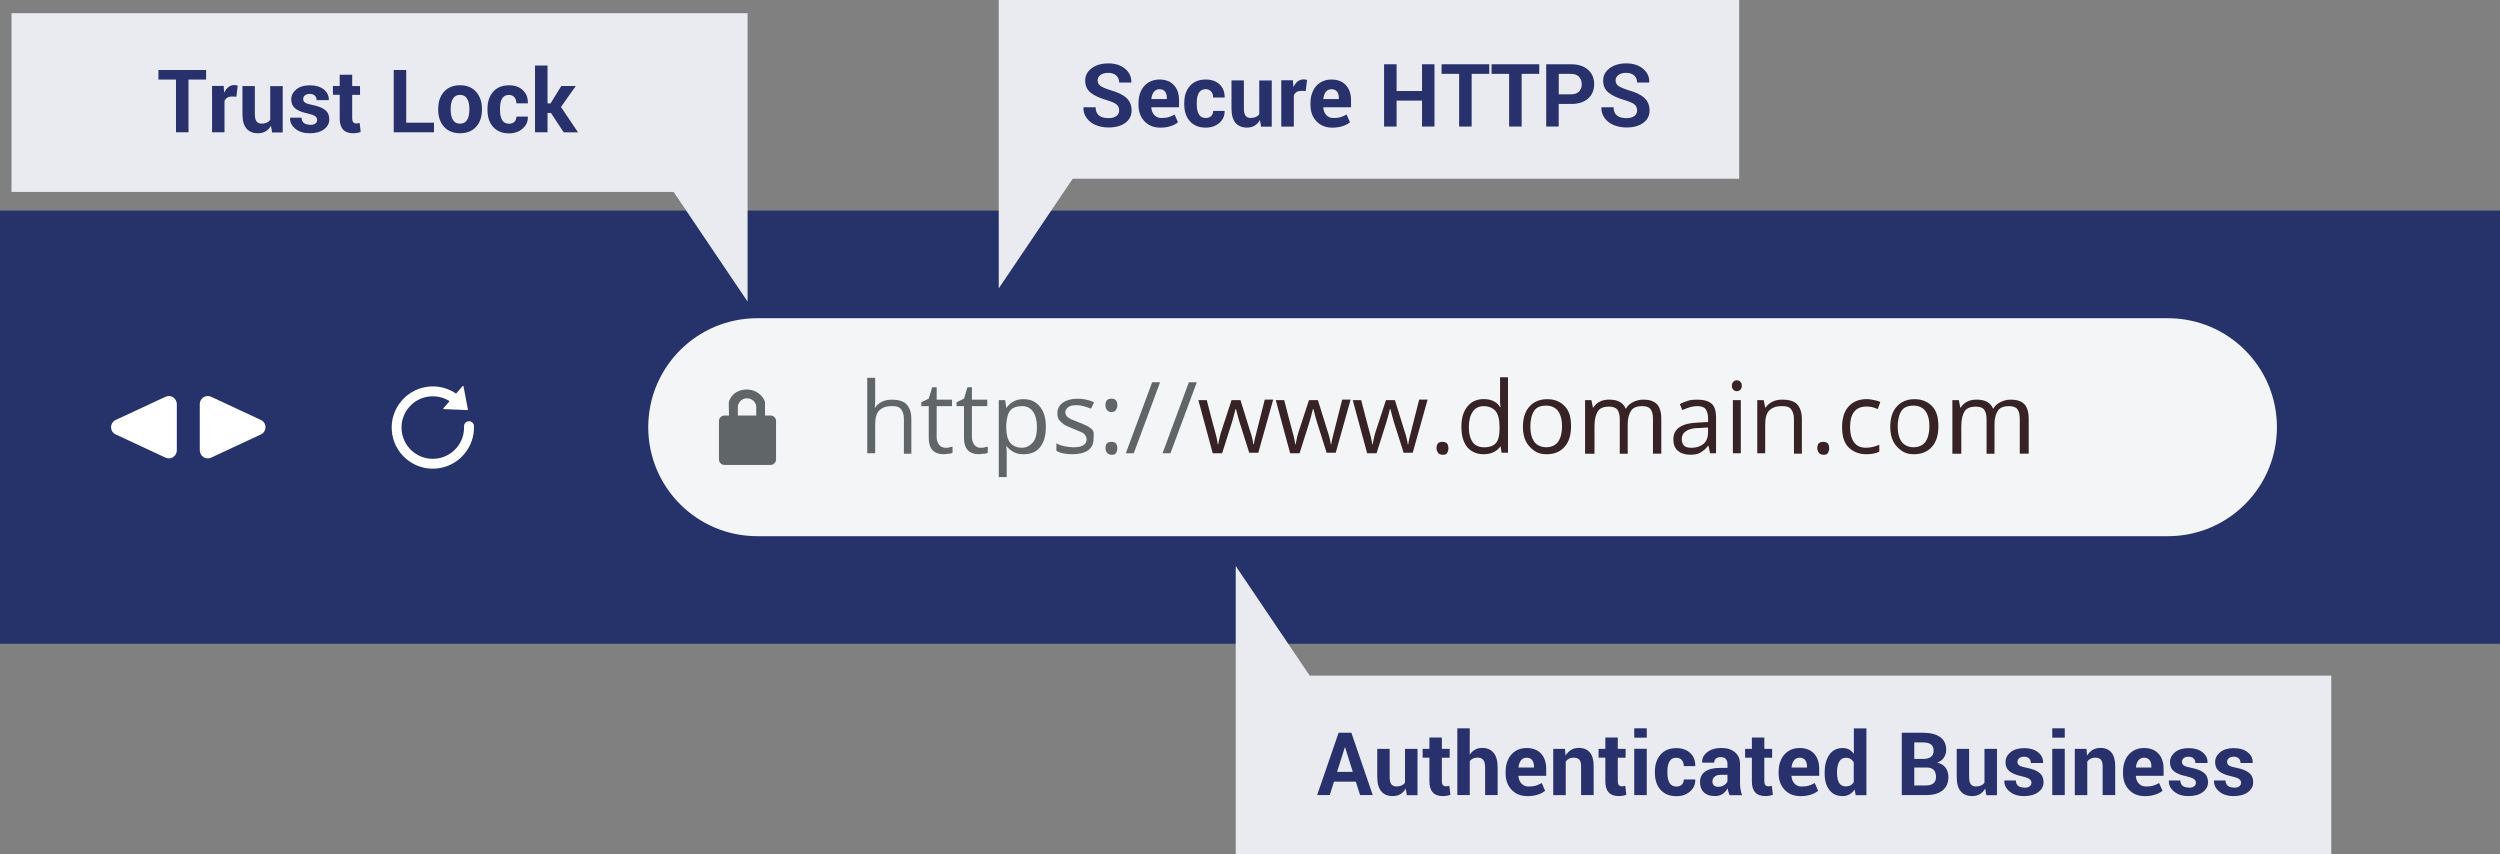 <?xml version="1.0" encoding="utf-8"?>
<!-- Generator: Adobe Illustrator 23.0.2, SVG Export Plug-In . SVG Version: 6.00 Build 0)  -->
<svg version="1.1" id="Layer_1" xmlns="http://www.w3.org/2000/svg" xmlns:xlink="http://www.w3.org/1999/xlink" x="0px" y="0px"
	 width="454px" height="155.16px" viewBox="0 0 454 155.16" style="enable-background:new 0 0 454 155.16;" xml:space="preserve">
<rect x="0" y="0" width="454" height="155.16" fill="#808080" stroke="none"/>
<style type="text/css">
	.st0{fill:#26336A;}
	.st1{fill:#F3F5F7;}
	.st2{fill:#606568;}
	.st3{fill:#372325;}
	.st4{fill:#FFFFFF;}
	.st5{fill:#E9EBF0;}
	.st6{fill:#28316C;}
</style>
<rect y="38.24" class="st0" width="454" height="78.67"/>
<path class="st1" d="M393.7,97.37H137.51c-10.93,0-19.79-8.86-19.79-19.79v0c0-10.93,8.86-19.79,19.79-19.79H393.7
	c10.93,0,19.79,8.86,19.79,19.79v0C413.49,88.51,404.63,97.37,393.7,97.37z"/>
<g>
	<path class="st2" d="M164.15,82.31v-6.22c0-0.81-0.18-1.35-0.54-1.8c-0.36-0.45-0.9-0.54-1.71-0.54c-0.99,0-1.71,0.27-2.25,0.81
		c-0.54,0.54-0.72,1.44-0.72,2.7v5.05h-1.44v-13.7h1.44v4.15c0,0.54,0,0.9-0.09,1.26h0.09c0.27-0.45,0.72-0.81,1.26-1.08
		c0.54-0.27,1.17-0.36,1.8-0.36c1.17,0,2.07,0.27,2.61,0.81c0.54,0.54,0.9,1.44,0.9,2.7v6.31h-1.35V82.31z"/>
	<path class="st2" d="M171.72,81.32c0.27,0,0.54,0,0.72-0.09c0.18-0.09,0.45-0.09,0.54-0.09v1.08c-0.18,0.09-0.36,0.18-0.72,0.18
		c-0.36,0-0.54,0.09-0.81,0.09c-1.89,0-2.79-0.99-2.79-2.97v-5.77h-1.35v-0.72l1.35-0.63l0.63-2.07h0.81v2.25h2.79v1.17h-2.79v5.68
		c0,0.54,0.18,0.99,0.45,1.35C170.82,81.14,171.27,81.32,171.72,81.32z"/>
	<path class="st2" d="M178.12,81.32c0.27,0,0.54,0,0.72-0.09c0.18-0.09,0.45-0.09,0.54-0.09v1.08c-0.18,0.09-0.36,0.18-0.72,0.18
		s-0.54,0.09-0.81,0.09c-1.89,0-2.79-0.99-2.79-2.97v-5.77h-1.35v-0.72l1.35-0.63l0.63-2.07h0.81v2.25h2.79v1.17h-2.79v5.68
		c0,0.54,0.18,0.99,0.45,1.35C177.22,81.14,177.58,81.32,178.12,81.32z"/>
	<path class="st2" d="M185.88,82.49c-0.63,0-1.17-0.09-1.71-0.36c-0.54-0.27-0.99-0.63-1.35-1.08h-0.09
		c0.09,0.54,0.09,1.08,0.09,1.62v3.97h-1.44V72.67h1.17l0.18,1.35h0.09c0.36-0.54,0.81-0.9,1.35-1.17c0.54-0.27,1.08-0.36,1.71-0.36
		c1.26,0,2.25,0.45,2.97,1.35c0.72,0.9,1.08,2.07,1.08,3.7s-0.36,2.79-1.08,3.7C188.13,82.13,187.14,82.49,185.88,82.49z
		 M185.61,73.75c-0.99,0-1.71,0.27-2.16,0.81c-0.45,0.54-0.63,1.44-0.72,2.61v0.36c0,1.35,0.27,2.34,0.72,2.88
		c0.45,0.54,1.17,0.9,2.16,0.9c0.81,0,1.44-0.36,1.98-0.99c0.54-0.63,0.72-1.62,0.72-2.79s-0.27-2.16-0.72-2.79
		C187.14,74.11,186.51,73.75,185.61,73.75z"/>
	<path class="st2" d="M198.59,79.7c0,0.9-0.36,1.62-0.99,2.07c-0.63,0.45-1.62,0.72-2.79,0.72c-1.26,0-2.25-0.18-2.97-0.63v-1.35
		c0.45,0.27,0.99,0.45,1.53,0.54c0.54,0.09,1.08,0.18,1.53,0.18c0.72,0,1.35-0.09,1.8-0.36c0.45-0.27,0.63-0.63,0.63-1.08
		c0-0.36-0.18-0.72-0.45-0.99c-0.27-0.27-0.99-0.54-1.89-0.9c-0.9-0.36-1.53-0.63-1.89-0.9c-0.36-0.27-0.63-0.54-0.81-0.81
		c-0.18-0.27-0.27-0.72-0.27-1.17c0-0.81,0.36-1.44,0.99-1.89c0.63-0.45,1.53-0.72,2.61-0.72c1.08,0,2.07,0.18,3.06,0.63l-0.54,1.17
		c-0.99-0.36-1.8-0.63-2.61-0.63c-0.72,0-1.17,0.09-1.53,0.36s-0.54,0.54-0.54,0.9c0,0.27,0.09,0.45,0.18,0.63
		c0.09,0.18,0.36,0.36,0.63,0.54s0.9,0.36,1.71,0.72c1.17,0.45,1.89,0.81,2.34,1.26C198.77,78.44,198.59,79.07,198.59,79.7z"/>
	<path class="st2" d="M200.75,73.57c0-0.81,0.36-1.17,1.08-1.17s1.08,0.36,1.08,1.17c0,0.36-0.09,0.63-0.27,0.9
		c-0.18,0.27-0.45,0.36-0.81,0.36c-0.27,0-0.54-0.09-0.72-0.27C200.93,74.38,200.75,74.02,200.75,73.57z M200.75,81.41
		c0-0.36,0.09-0.72,0.27-0.9c0.18-0.18,0.45-0.27,0.81-0.27s0.63,0.09,0.81,0.27c0.18,0.18,0.27,0.54,0.27,0.9
		c0,0.36-0.09,0.63-0.27,0.9c-0.18,0.27-0.45,0.27-0.81,0.27c-0.27,0-0.54-0.09-0.72-0.27C200.93,82.13,200.75,81.77,200.75,81.41z"
		/>
	<path class="st2" d="M210.67,69.42l-4.78,12.89h-1.44l4.78-12.89H210.67z"/>
	<path class="st2" d="M217.34,69.42l-4.78,12.89h-1.44l4.78-12.89H217.34z"/>
	<path class="st3" d="M226.89,82.31l-1.8-5.68c-0.09-0.36-0.36-1.17-0.63-2.34h-0.09c-0.27,0.99-0.45,1.8-0.63,2.34l-1.8,5.68h-1.71
		l-2.61-9.65h1.53c0.63,2.43,1.08,4.24,1.44,5.5s0.54,2.16,0.54,2.52h0.09c0.09-0.36,0.18-0.81,0.27-1.26
		c0.09-0.45,0.27-0.99,0.36-1.26l1.8-5.5h1.62l1.71,5.5c0.36,0.99,0.54,1.89,0.63,2.52h0.09c0-0.18,0.09-0.54,0.18-0.99
		c0.09-0.45,0.72-2.79,1.8-7.12h1.53l-2.7,9.65h-1.62V82.31z"/>
	<path class="st3" d="M240.95,82.31l-1.8-5.68c-0.09-0.36-0.36-1.17-0.63-2.34h-0.09c-0.27,0.99-0.45,1.8-0.63,2.34l-1.8,5.68h-1.71
		l-2.61-9.65h1.53c0.63,2.43,1.08,4.24,1.44,5.5s0.54,2.16,0.54,2.52h0.09c0.09-0.36,0.18-0.81,0.27-1.26
		c0.09-0.45,0.27-0.99,0.36-1.26l1.8-5.5h1.62l1.71,5.5c0.36,0.99,0.54,1.89,0.63,2.52h0.09c0-0.18,0.09-0.54,0.18-0.99
		c0.09-0.45,0.72-2.79,1.8-7.12h1.53l-2.7,9.65h-1.62V82.31z"/>
	<path class="st3" d="M254.93,82.31l-1.8-5.68c-0.09-0.36-0.36-1.17-0.63-2.34h-0.09c-0.27,0.99-0.45,1.8-0.63,2.34l-1.8,5.68h-1.71
		l-2.61-9.65h1.53c0.63,2.43,1.08,4.24,1.44,5.5s0.54,2.16,0.54,2.52h0.09c0.09-0.36,0.18-0.81,0.27-1.26
		c0.09-0.45,0.27-0.99,0.36-1.26l1.8-5.5h1.62l1.71,5.5c0.36,0.99,0.54,1.89,0.63,2.52h0.09c0-0.18,0.09-0.54,0.18-0.99
		c0.09-0.45,0.72-2.79,1.8-7.12h1.53l-2.7,9.65h-1.62V82.31z"/>
	<path class="st3" d="M260.87,81.41c0-0.36,0.09-0.72,0.27-0.9c0.18-0.18,0.45-0.27,0.81-0.27s0.63,0.09,0.81,0.27
		c0.18,0.18,0.27,0.54,0.27,0.9c0,0.36-0.09,0.63-0.27,0.9c-0.18,0.27-0.45,0.27-0.81,0.27c-0.27,0-0.54-0.09-0.72-0.27
		C261.06,82.13,260.87,81.77,260.87,81.41z"/>
	<path class="st3" d="M272.5,81.05L272.5,81.05c-0.72,0.99-1.8,1.44-3.06,1.44s-2.25-0.45-2.97-1.26c-0.72-0.9-1.08-2.07-1.08-3.7
		s0.36-2.79,1.08-3.7c0.72-0.9,1.71-1.35,2.97-1.35c1.35,0,2.34,0.45,2.97,1.44h0.09l-0.09-0.72v-0.72v-3.97h1.44v13.7h-1.17
		L272.5,81.05z M269.53,81.23c0.99,0,1.71-0.27,2.16-0.81s0.63-1.44,0.63-2.61v-0.27c0-1.35-0.27-2.34-0.72-2.88
		c-0.45-0.54-1.17-0.9-2.16-0.9c-0.9,0-1.53,0.36-1.98,0.99c-0.45,0.63-0.72,1.62-0.72,2.79c0,1.26,0.27,2.16,0.72,2.79
		C267.91,80.96,268.72,81.23,269.53,81.23z"/>
	<path class="st3" d="M285.3,77.44c0,1.53-0.36,2.79-1.17,3.7s-1.89,1.35-3.25,1.35c-0.9,0-1.62-0.18-2.25-0.63
		c-0.63-0.45-1.17-0.99-1.53-1.71c-0.36-0.72-0.54-1.62-0.54-2.61c0-1.53,0.36-2.79,1.17-3.7c0.81-0.9,1.89-1.35,3.25-1.35
		s2.43,0.45,3.25,1.35S285.3,75.91,285.3,77.44z M277.91,77.44c0,1.26,0.27,2.16,0.72,2.79c0.45,0.63,1.26,0.99,2.16,0.99
		s1.71-0.36,2.16-0.99s0.72-1.62,0.72-2.79c0-1.26-0.27-2.16-0.72-2.79s-1.26-0.99-2.16-0.99c-0.99,0-1.71,0.27-2.16,0.9
		C278.18,75.19,277.91,76.27,277.91,77.44z"/>
	<path class="st3" d="M300.18,82.31V76c0-0.81-0.18-1.35-0.45-1.71c-0.27-0.36-0.81-0.54-1.53-0.54c-0.9,0-1.62,0.27-1.98,0.81
		c-0.36,0.54-0.63,1.35-0.63,2.43v5.41h-1.44v-6.31c0-0.81-0.18-1.35-0.45-1.71c-0.27-0.36-0.81-0.54-1.53-0.54
		c-0.9,0-1.62,0.27-1.98,0.81s-0.63,1.44-0.63,2.7v5.05h-1.71v-9.74H289l0.27,1.35h0.09c0.27-0.45,0.63-0.81,1.17-1.08
		c0.54-0.27,1.08-0.36,1.71-0.36c1.53,0,2.52,0.54,2.97,1.62h0.09c0.27-0.54,0.72-0.9,1.26-1.17c0.54-0.27,1.17-0.45,1.89-0.45
		c1.08,0,1.89,0.27,2.43,0.81c0.54,0.54,0.81,1.44,0.81,2.7v6.31h-1.53V82.31z"/>
	<path class="st3" d="M310.54,82.31l-0.27-1.35h-0.09c-0.45,0.63-0.99,0.99-1.44,1.26c-0.45,0.27-1.08,0.36-1.8,0.36
		c-0.99,0-1.71-0.27-2.25-0.72c-0.54-0.45-0.81-1.17-0.81-2.07c0-1.98,1.53-2.97,4.69-3.06l1.62-0.09V76c0-0.72-0.18-1.35-0.45-1.71
		c-0.27-0.36-0.81-0.54-1.53-0.54c-0.81,0-1.71,0.27-2.7,0.72l-0.45-1.08c0.45-0.27,0.99-0.45,1.53-0.63
		c0.54-0.18,1.17-0.18,1.71-0.18c1.17,0,1.98,0.27,2.52,0.72c0.54,0.45,0.81,1.35,0.81,2.43v6.58H310.54z M307.21,81.32
		c0.9,0,1.62-0.27,2.16-0.72c0.54-0.45,0.81-1.17,0.81-2.07v-0.9l-1.44,0.09c-1.17,0-1.98,0.18-2.52,0.54
		c-0.54,0.36-0.81,0.81-0.81,1.53c0,0.54,0.18,0.9,0.45,1.17S306.67,81.32,307.21,81.32z"/>
	<path class="st3" d="M314.51,70.05c0-0.36,0.09-0.54,0.27-0.72c0.18-0.18,0.36-0.27,0.63-0.27c0.27,0,0.45,0.09,0.63,0.27
		c0.18,0.18,0.27,0.36,0.27,0.72s-0.09,0.54-0.27,0.72c-0.18,0.18-0.36,0.27-0.63,0.27c-0.27,0-0.45-0.09-0.63-0.27
		C314.6,70.59,314.51,70.41,314.51,70.05z M316.13,82.31h-1.44v-9.65h1.44V82.31z"/>
	<path class="st3" d="M325.78,82.31v-6.22c0-0.81-0.18-1.35-0.54-1.8c-0.36-0.45-0.9-0.54-1.71-0.54c-0.99,0-1.71,0.27-2.25,0.81
		c-0.54,0.54-0.72,1.44-0.72,2.7v5.05h-1.44v-9.65h1.17l0.27,1.35h0.09c0.27-0.45,0.72-0.81,1.26-1.08s1.17-0.36,1.8-0.36
		c1.17,0,2.07,0.27,2.61,0.81c0.54,0.54,0.9,1.44,0.9,2.7v6.31h-1.44V82.31z"/>
	<path class="st3" d="M330.02,81.41c0-0.36,0.09-0.72,0.27-0.9c0.18-0.18,0.45-0.27,0.81-0.27s0.63,0.09,0.81,0.27
		c0.18,0.18,0.27,0.54,0.27,0.9c0,0.36-0.09,0.63-0.27,0.9c-0.18,0.27-0.45,0.27-0.81,0.27c-0.27,0-0.54-0.09-0.72-0.27
		C330.2,82.13,330.02,81.77,330.02,81.41z"/>
	<path class="st3" d="M338.94,82.49c-1.35,0-2.43-0.45-3.25-1.26c-0.81-0.81-1.17-2.07-1.17-3.61c0-1.62,0.36-2.88,1.17-3.79
		c0.81-0.9,1.89-1.35,3.34-1.35c0.45,0,0.9,0.09,1.35,0.18c0.45,0.09,0.81,0.18,1.08,0.36l-0.45,1.26
		c-0.36-0.09-0.63-0.27-1.08-0.36c-0.45-0.09-0.72-0.09-0.99-0.09c-1.98,0-2.97,1.26-2.97,3.79c0,1.17,0.27,2.07,0.72,2.7
		s1.17,0.99,2.16,0.99c0.81,0,1.62-0.18,2.43-0.54v1.26C340.74,82.31,339.93,82.49,338.94,82.49z"/>
	<path class="st3" d="M352.01,77.44c0,1.53-0.36,2.79-1.17,3.7c-0.81,0.9-1.89,1.35-3.25,1.35c-0.9,0-1.62-0.18-2.25-0.63
		c-0.63-0.45-1.17-0.99-1.53-1.71c-0.36-0.72-0.54-1.62-0.54-2.61c0-1.53,0.36-2.79,1.17-3.7s1.89-1.35,3.25-1.35
		c1.35,0,2.43,0.45,3.25,1.35C351.74,74.74,352.01,75.91,352.01,77.44z M344.62,77.44c0,1.26,0.27,2.16,0.72,2.79
		s1.26,0.99,2.16,0.99c0.9,0,1.71-0.36,2.16-0.99s0.72-1.62,0.72-2.79c0-1.26-0.27-2.16-0.72-2.79s-1.26-0.99-2.16-0.99
		c-0.99,0-1.71,0.27-2.16,0.9C344.89,75.19,344.62,76.27,344.62,77.44z"/>
	<path class="st3" d="M366.79,82.31V76c0-0.81-0.18-1.35-0.45-1.71c-0.27-0.36-0.81-0.54-1.53-0.54c-0.9,0-1.62,0.27-1.98,0.81
		c-0.36,0.54-0.63,1.35-0.63,2.43v5.41h-1.44v-6.31c0-0.81-0.18-1.35-0.45-1.71s-0.81-0.54-1.53-0.54c-0.9,0-1.62,0.27-1.98,0.81
		s-0.63,1.44-0.63,2.7v5.05h-1.62v-9.74h1.17l0.27,1.35h0.09c0.27-0.45,0.63-0.81,1.17-1.08s1.08-0.36,1.71-0.36
		c1.53,0,2.52,0.54,2.97,1.62h0.09c0.27-0.54,0.72-0.9,1.26-1.17c0.54-0.27,1.17-0.45,1.89-0.45c1.08,0,1.89,0.27,2.43,0.81
		c0.54,0.54,0.81,1.44,0.81,2.7v6.31h-1.62V82.31z"/>
</g>
<path class="st2" d="M139.93,75.46h-1c0,0,0-1.87,0-2.36s-1.04-2.36-3.35-2.36s-3.24,1.81-3.24,2.47s0.05,2.25,0.05,2.25h-0.82
	c-0.56,0-1.01,0.45-1.01,1.01v6.95c0,0.56,0.45,1.01,1.01,1.01h8.35c0.56,0,1.01-0.45,1.01-1.01v-6.95
	C140.94,75.91,140.49,75.46,139.93,75.46z M133.99,75.46c0-0.32,0-1.28,0-1.65c0-0.44,0.52-1.48,1.67-1.48
	c1.15,0,1.67,1.02,1.67,1.48c0,0.38,0,1.36,0,1.65H133.99z"/>
<path class="st4" d="M47.39,78.89l-9.04,4.21c-0.2,0.09-0.39,0.14-0.61,0.14c-0.29,0-0.56-0.07-0.79-0.23
	c-0.41-0.27-0.67-0.73-0.67-1.22v-8.42c0-0.5,0.26-0.96,0.67-1.22c0.24-0.15,0.51-0.23,0.79-0.23c0.21,0,0.41,0.05,0.61,0.14
	l9.04,4.21c0.51,0.24,0.83,0.75,0.83,1.31C48.22,78.14,47.89,78.65,47.39,78.89"/>
<path class="st4" d="M21,76.27l9.04-4.21c0.2-0.09,0.39-0.14,0.61-0.14c0.29,0,0.56,0.07,0.79,0.23c0.41,0.27,0.67,0.73,0.67,1.22
	v8.42c0,0.5-0.26,0.96-0.67,1.22c-0.24,0.15-0.51,0.23-0.79,0.23c-0.21,0-0.41-0.05-0.61-0.14l-9.04-4.21
	c-0.51-0.24-0.83-0.75-0.83-1.31C20.17,77.02,20.5,76.51,21,76.27"/>
<path class="st4" d="M85.01,76.51L85.01,76.51c-0.44,0.08-0.76,0.47-0.74,0.92c0.05,1.43-0.43,2.83-1.38,3.93
	c-2.05,2.37-5.64,2.63-8.01,0.58c-2.35-2.03-2.63-5.59-0.63-7.96c1.86-2.2,5.03-2.63,7.39-1.13l-1.13,1.3
	c-0.05,0.05-0.01,0.14,0.06,0.14l4.31,0.18c0.06,0,0.1-0.05,0.09-0.1l-0.8-4.23c-0.01-0.07-0.1-0.09-0.15-0.04l-1.2,1.38
	c-0.59-0.41-1.24-0.72-1.92-0.95c-0.92-0.3-1.88-0.41-2.84-0.34c-0.97,0.07-1.9,0.32-2.76,0.75c-0.9,0.44-1.69,1.05-2.35,1.82
	c-0.66,0.76-1.15,1.63-1.46,2.58c-0.3,0.92-0.41,1.88-0.34,2.84c0.07,0.97,0.32,1.9,0.75,2.76c0.44,0.9,1.05,1.69,1.82,2.35
	c0.76,0.66,1.63,1.15,2.58,1.46c0.92,0.3,1.88,0.41,2.84,0.34c0.97-0.07,1.9-0.32,2.76-0.75c0.9-0.44,1.69-1.05,2.35-1.82
	c1.25-1.45,1.89-3.29,1.82-5.17C86.04,76.81,85.54,76.41,85.01,76.51L85.01,76.51z"/>
<polygon class="st5" points="135.76,2.4 135.76,54.77 122.33,34.86 2.09,34.86 2.09,2.4 "/>
<g>
	<path class="st6" d="M37.43,12.71v1.74h-3.2v9.57h-2.27v-9.57h-3.19v-1.74H37.43z"/>
	<path class="st6" d="M40.77,24.02h-2.26v-8.41h2.11l0.09,1.24c0.43-0.93,1.05-1.4,1.86-1.4c0.2,0,0.4,0.03,0.6,0.1l-0.24,2.01
		l-0.83-0.03c-0.64,0-1.08,0.27-1.33,0.8V24.02z"/>
	<path class="st6" d="M46.85,24.2c-0.91,0-1.61-0.29-2.09-0.86c-0.49-0.58-0.73-1.45-0.73-2.63v-5.08h2.25v5.1
		c0,0.6,0.1,1.04,0.3,1.31c0.2,0.27,0.51,0.41,0.93,0.41c0.71,0,1.23-0.23,1.56-0.69v-6.12h2.27v8.41h-1.93l-0.2-1.21
		C48.67,23.75,47.89,24.2,46.85,24.2z"/>
	<path class="st6" d="M56.32,22.65v0.03c0.41,0,0.73-0.08,0.95-0.25s0.33-0.38,0.33-0.66s-0.13-0.5-0.38-0.68
		c-0.25-0.18-0.69-0.33-1.33-0.48c-1.03-0.21-1.78-0.51-2.27-0.91s-0.73-0.95-0.73-1.66c0-0.71,0.31-1.31,0.92-1.81
		c0.61-0.5,1.44-0.74,2.48-0.74c1.04,0,1.88,0.25,2.51,0.75s0.94,1.14,0.91,1.91l-0.02,0.04h-2.19c0-0.35-0.11-0.62-0.33-0.83
		c-0.22-0.21-0.52-0.31-0.9-0.31s-0.68,0.09-0.89,0.26s-0.32,0.4-0.32,0.68s0.11,0.49,0.35,0.65c0.23,0.16,0.67,0.3,1.32,0.42
		c1.06,0.21,1.84,0.52,2.33,0.92c0.49,0.4,0.74,0.97,0.74,1.7s-0.32,1.33-0.97,1.81c-0.65,0.48-1.51,0.71-2.59,0.71
		c-1.08,0-1.95-0.27-2.61-0.82s-0.98-1.21-0.95-1.96l0.01-0.05h2.08C54.79,22.22,55.31,22.65,56.32,22.65z"/>
	<path class="st6" d="M61.69,13.57h2.27v2.06h1.42v1.6h-1.42v4.28c0,0.6,0.25,0.91,0.75,0.91c0.18,0,0.38-0.03,0.6-0.09l0.19,1.64
		c-0.48,0.16-0.94,0.23-1.37,0.23c-1.63,0-2.44-0.9-2.44-2.69v-4.29h-1.23v-1.6h1.23V13.57z"/>
	<path class="st6" d="M73.77,12.71v9.57h5.04v1.74H71.5V12.71H73.77z"/>
	<path class="st6" d="M79.58,19.92v-0.16c0-1.28,0.35-2.32,1.06-3.1c0.71-0.79,1.67-1.18,2.9-1.18s2.2,0.39,2.91,1.18
		c0.71,0.79,1.07,1.82,1.07,3.1v0.16c0,1.29-0.35,2.33-1.06,3.11c-0.71,0.78-1.68,1.17-2.91,1.17c-1.23,0-2.2-0.39-2.91-1.17
		C79.93,22.25,79.58,21.21,79.58,19.92z M81.84,19.76v0.16c0,0.8,0.14,1.42,0.42,1.87s0.71,0.67,1.28,0.67s1-0.22,1.28-0.67
		c0.28-0.45,0.42-1.07,0.42-1.87v-0.16c0-0.78-0.14-1.4-0.42-1.85s-0.71-0.68-1.28-0.68c-0.57,0-1,0.23-1.28,0.68
		S81.84,18.98,81.84,19.76z"/>
	<path class="st6" d="M90.8,19.73v0.24c0,1.66,0.55,2.5,1.64,2.5c0.41,0,0.73-0.12,0.98-0.35c0.24-0.24,0.36-0.55,0.36-0.94h2.06
		l0.02,0.04c0.02,0.85-0.29,1.56-0.95,2.14c-0.66,0.57-1.48,0.86-2.47,0.86c-1.23,0-2.19-0.39-2.88-1.16
		c-0.69-0.77-1.03-1.8-1.03-3.08v-0.23c0-1.28,0.34-2.31,1.03-3.09c0.69-0.78,1.65-1.17,2.88-1.17c1.04,0,1.88,0.29,2.51,0.89
		c0.63,0.59,0.93,1.37,0.91,2.34l-0.01,0.04h-2.07c0-0.44-0.12-0.81-0.36-1.09s-0.57-0.43-0.98-0.43
		C91.34,17.23,90.8,18.06,90.8,19.73z"/>
	<path class="st6" d="M99.43,20.5v3.52h-2.27V11.9h2.27v6.88h0.55l1.95-3.16h2.63l-2.69,3.81l3.1,4.6h-2.6l-2.32-3.52H99.43z"/>
</g>
<polygon class="st5" points="224.41,155.16 224.41,102.79 237.84,122.69 423.36,122.69 423.36,155.16 "/>
<g>
	<path class="st6" d="M246.99,144.39l-0.77-2.44h-3.97l-0.77,2.44h-2.29l3.9-11.32h2.32l3.88,11.32H246.99z M244.22,135.72
		l-1.41,4.45h2.86l-1.4-4.45H244.22z"/>
	<path class="st6" d="M252.93,144.57c-0.91,0-1.61-0.29-2.09-0.86c-0.49-0.58-0.73-1.45-0.73-2.63V136h2.25v5.1
		c0,0.6,0.1,1.04,0.3,1.31c0.2,0.27,0.51,0.41,0.93,0.41c0.71,0,1.23-0.23,1.56-0.69V136h2.27v8.41h-1.94l-0.2-1.21
		C254.76,144.11,253.97,144.57,252.93,144.57z"/>
	<path class="st6" d="M259.57,133.94h2.27V136h1.42v1.6h-1.42v4.28c0,0.6,0.25,0.91,0.75,0.91c0.18,0,0.38-0.03,0.61-0.09l0.19,1.64
		c-0.48,0.16-0.94,0.23-1.37,0.23c-1.63,0-2.44-0.9-2.44-2.69v-4.29h-1.23V136h1.23V133.94z"/>
	<path class="st6" d="M266.9,137.04c0.57-0.81,1.31-1.22,2.23-1.22c0.92,0,1.62,0.3,2.11,0.89c0.49,0.59,0.73,1.49,0.73,2.69v4.99
		h-2.27v-5.01c0-0.64-0.11-1.1-0.34-1.38s-0.57-0.42-1.04-0.42c-0.61,0-1.08,0.21-1.41,0.64v6.17h-2.26v-12.13h2.26L266.9,137.04z"
		/>
	<path class="st6" d="M277.42,144.58c-1.21,0-2.18-0.38-2.91-1.15c-0.73-0.77-1.09-1.76-1.09-2.98v-0.31c0-0.83,0.15-1.58,0.46-2.23
		c0.31-0.65,0.75-1.16,1.33-1.52c0.58-0.37,1.25-0.55,2.01-0.55c1.13,0,2.01,0.34,2.63,1.01c0.63,0.68,0.94,1.61,0.94,2.79v1.24
		h-5.02l-0.02,0.05c0.04,0.57,0.23,1.03,0.56,1.38s0.76,0.52,1.28,0.52s0.94-0.05,1.27-0.14s0.7-0.26,1.12-0.49l0.61,1.4v0.01
		c-0.36,0.3-0.82,0.54-1.37,0.71S278.08,144.58,277.42,144.58z M278.57,139.18c0-0.5-0.11-0.88-0.34-1.16s-0.56-0.42-0.99-0.42
		c-0.43,0-0.77,0.16-1.02,0.47c-0.25,0.31-0.4,0.74-0.46,1.28l0.03,0.04h2.78V139.18z"/>
	<path class="st6" d="M286.71,135.82c0.87,0,1.54,0.27,2,0.82c0.47,0.55,0.7,1.38,0.7,2.5v5.25h-2.28v-5.25
		c0-0.55-0.11-0.95-0.33-1.19c-0.22-0.24-0.57-0.36-1.04-0.36c-0.6,0-1.07,0.23-1.42,0.7v6.11h-2.27v-8.41l2.13,0.01l0.1,1.21
		C284.89,136.28,285.69,135.82,286.71,135.82z"/>
	<path class="st6" d="M291.52,133.94h2.27V136h1.42v1.6h-1.42v4.28c0,0.6,0.25,0.91,0.75,0.91c0.18,0,0.38-0.03,0.61-0.09l0.19,1.64
		c-0.48,0.16-0.94,0.23-1.37,0.23c-1.63,0-2.44-0.9-2.44-2.69v-4.29h-1.23V136h1.23V133.94z"/>
	<path class="st6" d="M299.05,132.26v1.7h-2.27v-1.7H299.05z M299.05,135.98v8.41h-2.27v-8.41H299.05z"/>
	<path class="st6" d="M302.8,140.1v0.24c0,1.66,0.55,2.5,1.64,2.5c0.41,0,0.73-0.12,0.98-0.35c0.24-0.24,0.36-0.55,0.36-0.94h2.06
		l0.02,0.04c0.02,0.85-0.29,1.57-0.95,2.14c-0.66,0.57-1.48,0.86-2.47,0.86c-1.23,0-2.19-0.39-2.88-1.16
		c-0.69-0.77-1.03-1.8-1.03-3.08v-0.23c0-1.28,0.34-2.31,1.03-3.09c0.69-0.78,1.65-1.17,2.88-1.17c1.04,0,1.88,0.3,2.51,0.89
		c0.63,0.59,0.93,1.37,0.91,2.34l-0.01,0.04h-2.07c0-0.44-0.12-0.81-0.36-1.09c-0.24-0.29-0.57-0.43-0.98-0.43
		C303.34,137.59,302.8,138.43,302.8,140.1z"/>
	<path class="st6" d="M311.47,144.57c-0.88,0-1.55-0.22-2.03-0.67c-0.48-0.45-0.72-1.08-0.72-1.9c0-0.81,0.32-1.45,0.95-1.89
		c0.63-0.45,1.56-0.67,2.78-0.67h1.26v-0.67c0-0.42-0.11-0.73-0.32-0.95s-0.51-0.33-0.9-0.33s-0.68,0.09-0.89,0.27
		c-0.2,0.18-0.3,0.43-0.3,0.74l-2.19-0.01v-0.04c-0.04-0.73,0.27-1.35,0.93-1.86s1.51-0.76,2.55-0.76s1.87,0.26,2.48,0.78
		c0.62,0.52,0.92,1.24,0.92,2.17v3.48c0,0.75,0.12,1.47,0.37,2.14h-2.27c-0.18-0.43-0.3-0.85-0.34-1.26
		C313.21,144.1,312.44,144.57,311.47,144.57z M310.97,141.96L310.97,141.96c0.01,0.28,0.1,0.51,0.29,0.68s0.46,0.25,0.81,0.25
		c0.35,0,0.69-0.1,1-0.29c0.31-0.19,0.52-0.42,0.64-0.7v-1.19h-1.26c-0.47,0-0.84,0.12-1.09,0.35
		C311.1,141.3,310.97,141.6,310.97,141.96z"/>
	<path class="st6" d="M318.13,133.94h2.27V136h1.42v1.6h-1.42v4.28c0,0.6,0.25,0.91,0.75,0.91c0.18,0,0.38-0.03,0.61-0.09l0.19,1.64
		c-0.48,0.16-0.94,0.23-1.37,0.23c-1.63,0-2.44-0.9-2.44-2.69v-4.29h-1.23V136h1.23V133.94z"/>
	<path class="st6" d="M327,144.58c-1.21,0-2.18-0.38-2.91-1.15c-0.73-0.77-1.09-1.76-1.09-2.98v-0.31c0-0.83,0.15-1.58,0.46-2.23
		c0.31-0.65,0.75-1.16,1.33-1.52c0.58-0.37,1.25-0.55,2.01-0.55c1.13,0,2.01,0.34,2.63,1.01c0.63,0.68,0.94,1.61,0.94,2.79v1.24
		h-5.02l-0.02,0.05c0.04,0.57,0.23,1.03,0.56,1.38s0.76,0.52,1.28,0.52s0.94-0.05,1.27-0.14s0.7-0.26,1.12-0.49l0.61,1.4v0.01
		c-0.36,0.3-0.82,0.54-1.37,0.71S327.66,144.58,327,144.58z M328.15,139.18c0-0.5-0.11-0.88-0.34-1.16s-0.56-0.42-0.99-0.42
		c-0.43,0-0.77,0.16-1.02,0.47c-0.25,0.31-0.4,0.74-0.46,1.28l0.03,0.04h2.78V139.18z"/>
	<path class="st6" d="M334.64,135.84c0.82,0,1.5,0.35,2.02,1.05v-4.61h2.28v12.13h-1.95l-0.19-1.03c-0.54,0.79-1.27,1.19-2.19,1.19
		c-1.03,0-1.83-0.37-2.4-1.12c-0.58-0.75-0.86-1.75-0.86-3.02l0.01-0.16c0-1.35,0.29-2.43,0.86-3.23
		C332.8,136.24,333.61,135.84,334.64,135.84z M335.2,142.81c0.65,0,1.13-0.26,1.44-0.78v-3.58c-0.32-0.56-0.8-0.84-1.43-0.84
		c-0.54,0-0.94,0.24-1.21,0.71c-0.26,0.47-0.4,1.12-0.4,1.95l0.01,0.16C333.62,142.02,334.14,142.81,335.2,142.81z"/>
	<path class="st6" d="M349.72,144.39h-4.36v-11.32h3.83c1.36,0,2.41,0.26,3.14,0.78c0.73,0.52,1.1,1.29,1.1,2.32
		c0,0.53-0.14,1-0.42,1.41c-0.28,0.41-0.68,0.72-1.21,0.92c0.66,0.14,1.17,0.45,1.51,0.91s0.52,1.02,0.52,1.67
		c0,1.08-0.35,1.9-1.06,2.46C352.06,144.11,351.05,144.39,349.72,144.39z M347.63,134.82v3h1.63c0.62,0,1.08-0.13,1.41-0.38
		c0.32-0.25,0.48-0.63,0.48-1.13s-0.16-0.88-0.48-1.12c-0.32-0.25-0.82-0.37-1.49-0.37H347.63z M349.89,139.38h-2.26v3.26h2.09
		c1.24,0,1.86-0.52,1.86-1.55C351.57,139.95,351.01,139.38,349.89,139.38z"/>
	<path class="st6" d="M358.16,144.57c-0.91,0-1.61-0.29-2.09-0.86c-0.49-0.58-0.73-1.45-0.73-2.63V136h2.25v5.1
		c0,0.6,0.1,1.04,0.3,1.31c0.2,0.27,0.51,0.41,0.93,0.41c0.71,0,1.23-0.23,1.56-0.69V136h2.27v8.41h-1.94l-0.2-1.21
		C359.99,144.11,359.2,144.57,358.16,144.57z"/>
	<path class="st6" d="M367.63,143.02v0.03c0.41,0,0.73-0.08,0.95-0.25s0.33-0.38,0.33-0.66c0-0.28-0.13-0.5-0.38-0.68
		c-0.25-0.18-0.69-0.33-1.33-0.48c-1.02-0.21-1.78-0.51-2.27-0.91c-0.49-0.4-0.73-0.95-0.73-1.66s0.31-1.31,0.92-1.81
		s1.44-0.74,2.48-0.74c1.04,0,1.88,0.25,2.51,0.75c0.64,0.5,0.94,1.14,0.91,1.91l-0.02,0.04h-2.19c0-0.35-0.11-0.62-0.33-0.83
		c-0.22-0.21-0.52-0.31-0.9-0.31s-0.68,0.09-0.89,0.26c-0.21,0.18-0.32,0.4-0.32,0.68s0.12,0.49,0.35,0.65s0.67,0.3,1.32,0.42
		c1.06,0.21,1.84,0.52,2.33,0.92c0.49,0.4,0.74,0.97,0.74,1.7c0,0.73-0.32,1.33-0.97,1.81c-0.65,0.48-1.51,0.71-2.59,0.71
		c-1.08,0-1.95-0.28-2.61-0.83s-0.98-1.21-0.95-1.96l0.01-0.05h2.08C366.11,142.59,366.62,143.02,367.63,143.02z"/>
	<path class="st6" d="M374.96,132.26v1.7h-2.27v-1.7H374.96z M374.96,135.98v8.41h-2.27v-8.41H374.96z"/>
	<path class="st6" d="M381.42,135.82c0.87,0,1.54,0.27,2,0.82c0.47,0.55,0.7,1.38,0.7,2.5v5.25h-2.28v-5.25
		c0-0.55-0.11-0.95-0.33-1.19c-0.22-0.24-0.57-0.36-1.04-0.36c-0.6,0-1.07,0.23-1.42,0.7v6.11h-2.27v-8.41l2.13,0.01l0.1,1.21
		C379.6,136.28,380.4,135.82,381.42,135.82z"/>
	<path class="st6" d="M389.54,144.58c-1.21,0-2.18-0.38-2.91-1.15c-0.73-0.77-1.09-1.76-1.09-2.98v-0.31c0-0.83,0.15-1.58,0.46-2.23
		c0.31-0.65,0.75-1.16,1.33-1.52c0.58-0.37,1.25-0.55,2.01-0.55c1.13,0,2.01,0.34,2.63,1.01c0.63,0.68,0.94,1.61,0.94,2.79v1.24
		h-5.02l-0.02,0.05c0.04,0.57,0.23,1.03,0.56,1.38s0.76,0.52,1.28,0.52s0.94-0.05,1.27-0.14s0.7-0.26,1.12-0.49l0.61,1.4v0.01
		c-0.36,0.3-0.82,0.54-1.37,0.71S390.2,144.58,389.54,144.58z M390.69,139.18c0-0.5-0.11-0.88-0.34-1.16s-0.56-0.42-0.99-0.42
		c-0.43,0-0.77,0.16-1.02,0.47c-0.25,0.31-0.4,0.74-0.46,1.28l0.03,0.04h2.78V139.18z"/>
	<path class="st6" d="M397.5,143.02v0.03c0.41,0,0.73-0.08,0.95-0.25s0.33-0.38,0.33-0.66c0-0.28-0.13-0.5-0.38-0.68
		c-0.25-0.18-0.69-0.33-1.33-0.48c-1.02-0.21-1.78-0.51-2.27-0.91c-0.49-0.4-0.73-0.95-0.73-1.66s0.31-1.31,0.92-1.81
		s1.44-0.74,2.48-0.74c1.04,0,1.88,0.25,2.51,0.75c0.64,0.5,0.94,1.14,0.91,1.91l-0.02,0.04h-2.19c0-0.35-0.11-0.62-0.33-0.83
		c-0.22-0.21-0.52-0.31-0.9-0.31s-0.68,0.09-0.89,0.26c-0.21,0.18-0.32,0.4-0.32,0.68s0.12,0.49,0.35,0.65s0.67,0.3,1.32,0.42
		c1.06,0.21,1.84,0.52,2.33,0.92c0.49,0.4,0.74,0.97,0.74,1.7c0,0.73-0.32,1.33-0.97,1.81c-0.65,0.48-1.51,0.71-2.59,0.71
		c-1.08,0-1.95-0.28-2.61-0.83s-0.98-1.21-0.95-1.96l0.01-0.05h2.08C395.97,142.59,396.49,143.02,397.5,143.02z"/>
	<path class="st6" d="M405.7,143.02v0.03c0.41,0,0.73-0.08,0.95-0.25s0.33-0.38,0.33-0.66c0-0.28-0.13-0.5-0.38-0.68
		c-0.25-0.18-0.69-0.33-1.33-0.48c-1.02-0.21-1.78-0.51-2.27-0.91c-0.49-0.4-0.73-0.95-0.73-1.66s0.31-1.31,0.92-1.81
		s1.44-0.74,2.48-0.74c1.04,0,1.88,0.25,2.51,0.75c0.64,0.5,0.94,1.14,0.91,1.91l-0.02,0.04h-2.19c0-0.35-0.11-0.62-0.33-0.83
		c-0.22-0.21-0.52-0.31-0.9-0.31s-0.68,0.09-0.89,0.26c-0.21,0.18-0.32,0.4-0.32,0.68s0.12,0.49,0.35,0.65s0.67,0.3,1.32,0.42
		c1.06,0.21,1.84,0.52,2.33,0.92c0.49,0.4,0.74,0.97,0.74,1.7c0,0.73-0.32,1.33-0.97,1.81c-0.65,0.48-1.51,0.71-2.59,0.71
		c-1.08,0-1.95-0.28-2.61-0.83s-0.98-1.21-0.95-1.96l0.01-0.05h2.08C404.18,142.59,404.7,143.02,405.7,143.02z"/>
</g>
<polygon class="st5" points="181.37,0 181.37,52.37 194.8,32.46 315.84,32.46 315.84,0 "/>
<g>
	<path class="st6" d="M201.31,21.45h0.02c0.61,0,1.08-0.13,1.41-0.38c0.33-0.25,0.5-0.59,0.5-1.03c0-0.44-0.15-0.78-0.45-1.05
		c-0.3-0.26-0.85-0.51-1.63-0.75c-1.42-0.41-2.46-0.88-3.11-1.42c-0.65-0.54-0.98-1.26-0.98-2.18c0-0.91,0.39-1.66,1.18-2.25
		s1.8-0.88,3.04-0.88s2.24,0.33,3.03,0.98c0.78,0.65,1.16,1.47,1.13,2.46l-0.01,0.04h-2.2c0-0.54-0.18-0.96-0.53-1.28
		c-0.35-0.32-0.84-0.48-1.45-0.48s-1.08,0.13-1.42,0.39c-0.34,0.26-0.51,0.6-0.51,1c0,0.41,0.17,0.73,0.51,0.98
		c0.34,0.24,0.96,0.51,1.86,0.79c1.28,0.36,2.24,0.82,2.86,1.4c0.63,0.57,0.94,1.33,0.94,2.27s-0.38,1.69-1.14,2.25
		s-1.77,0.84-3.04,0.84c-0.83,0-1.6-0.14-2.29-0.42c-0.69-0.28-1.25-0.7-1.67-1.26s-0.63-1.21-0.61-1.94l0.02-0.05h2.2
		C198.97,20.8,199.75,21.45,201.31,21.45z"/>
	<path class="st6" d="M210.75,23.18c-1.21,0-2.18-0.38-2.91-1.15c-0.73-0.77-1.09-1.76-1.09-2.98v-0.31c0-0.83,0.15-1.58,0.46-2.23
		c0.31-0.65,0.75-1.16,1.33-1.52s1.25-0.55,2.01-0.55c1.13,0,2.01,0.34,2.63,1.02c0.63,0.68,0.94,1.6,0.94,2.79v1.23h-5.02
		l-0.02,0.05c0.04,0.57,0.23,1.03,0.56,1.38c0.33,0.35,0.76,0.52,1.28,0.52s0.94-0.05,1.27-0.14c0.33-0.09,0.7-0.26,1.12-0.49
		l0.61,1.4v0.01c-0.36,0.3-0.82,0.54-1.37,0.71C212.02,23.09,211.42,23.18,210.75,23.18z M211.9,17.78c0-0.5-0.11-0.88-0.34-1.16
		c-0.23-0.28-0.56-0.42-0.99-0.42c-0.43,0-0.77,0.16-1.02,0.47s-0.4,0.74-0.46,1.28l0.03,0.04h2.78V17.78z"/>
	<path class="st6" d="M217.33,18.69v0.24c0,1.66,0.55,2.5,1.64,2.5c0.41,0,0.73-0.12,0.98-0.35c0.24-0.24,0.36-0.55,0.36-0.94h2.06
		l0.02,0.04c0.02,0.85-0.29,1.56-0.95,2.14c-0.66,0.57-1.48,0.86-2.47,0.86c-1.23,0-2.19-0.39-2.88-1.16
		c-0.69-0.77-1.03-1.8-1.03-3.08V18.7c0-1.28,0.34-2.31,1.03-3.09c0.69-0.78,1.65-1.17,2.88-1.17c1.04,0,1.88,0.29,2.51,0.89
		c0.63,0.59,0.93,1.37,0.91,2.34l-0.01,0.04h-2.07c0-0.44-0.12-0.81-0.36-1.09s-0.57-0.43-0.98-0.43
		C217.88,16.19,217.33,17.02,217.33,18.69z"/>
	<path class="st6" d="M226.46,23.17c-0.91,0-1.61-0.29-2.09-0.86c-0.49-0.58-0.73-1.45-0.73-2.63v-5.08h2.25v5.1
		c0,0.6,0.1,1.04,0.3,1.31c0.2,0.27,0.51,0.41,0.93,0.41c0.71,0,1.23-0.23,1.56-0.69v-6.12h2.27V23h-1.94l-0.2-1.21
		C228.29,22.71,227.5,23.17,226.46,23.17z"/>
	<path class="st6" d="M234.94,22.99h-2.26v-8.41h2.11l0.1,1.24c0.43-0.93,1.05-1.4,1.86-1.4c0.2,0,0.4,0.03,0.61,0.1l-0.24,2.01
		l-0.83-0.03c-0.64,0-1.08,0.27-1.33,0.8V22.99z"/>
	<path class="st6" d="M241.98,23.18c-1.21,0-2.18-0.38-2.91-1.15c-0.73-0.77-1.09-1.76-1.09-2.98v-0.31c0-0.83,0.15-1.58,0.46-2.23
		c0.31-0.65,0.75-1.16,1.33-1.52c0.58-0.37,1.25-0.55,2.01-0.55c1.13,0,2.01,0.34,2.63,1.02c0.63,0.68,0.94,1.6,0.94,2.79v1.23
		h-5.02l-0.02,0.05c0.04,0.57,0.23,1.03,0.56,1.38c0.33,0.35,0.76,0.52,1.28,0.52s0.94-0.05,1.27-0.14c0.33-0.09,0.7-0.26,1.12-0.49
		l0.61,1.4v0.01c-0.36,0.3-0.82,0.54-1.37,0.71C243.25,23.09,242.64,23.18,241.98,23.18z M243.13,17.78c0-0.5-0.11-0.88-0.34-1.16
		s-0.56-0.42-0.99-0.42c-0.43,0-0.77,0.16-1.02,0.47c-0.25,0.31-0.4,0.74-0.46,1.28l0.03,0.04h2.78V17.78z"/>
	<path class="st6" d="M260.5,11.67v11.31h-2.26v-4.71h-4.62v4.71h-2.27V11.67h2.27v4.86h4.62v-4.86H260.5z"/>
	<path class="st6" d="M270.45,11.67v1.74h-3.2v9.57h-2.27v-9.57h-3.19v-1.74H270.45z"/>
	<path class="st6" d="M279.53,11.67v1.74h-3.2v9.57h-2.27v-9.57h-3.19v-1.74H279.53z"/>
	<path class="st6" d="M285.3,18.88h-2.24v4.1h-2.27V11.67h4.51c1.3,0,2.32,0.33,3.07,0.98c0.75,0.65,1.13,1.53,1.13,2.63
		s-0.38,1.97-1.12,2.63C287.63,18.56,286.6,18.88,285.3,18.88z M283.07,13.42v3.71h2.24c0.62,0,1.1-0.17,1.43-0.5
		c0.33-0.33,0.5-0.78,0.5-1.34s-0.17-1.01-0.5-1.36c-0.33-0.34-0.81-0.51-1.43-0.51H283.07z"/>
	<path class="st6" d="M295.37,21.45h0.02c0.61,0,1.08-0.13,1.41-0.38s0.5-0.59,0.5-1.03c0-0.44-0.15-0.78-0.45-1.05
		c-0.3-0.26-0.85-0.51-1.63-0.75c-1.42-0.41-2.46-0.88-3.11-1.42c-0.65-0.54-0.98-1.26-0.98-2.18c0-0.91,0.39-1.66,1.18-2.25
		c0.79-0.59,1.8-0.88,3.04-0.88c1.23,0,2.24,0.33,3.03,0.98c0.78,0.65,1.16,1.47,1.13,2.46l-0.01,0.04h-2.2
		c0-0.54-0.18-0.96-0.53-1.28c-0.35-0.32-0.84-0.48-1.45-0.48c-0.61,0-1.08,0.13-1.42,0.39c-0.34,0.26-0.51,0.6-0.51,1
		c0,0.41,0.17,0.73,0.51,0.98c0.34,0.24,0.96,0.51,1.86,0.79c1.28,0.36,2.24,0.82,2.86,1.4c0.62,0.57,0.94,1.33,0.94,2.27
		s-0.38,1.69-1.14,2.25s-1.77,0.84-3.04,0.84c-0.83,0-1.6-0.14-2.29-0.42c-0.69-0.28-1.25-0.7-1.67-1.26
		c-0.42-0.56-0.62-1.21-0.61-1.94l0.02-0.05h2.2C293.03,20.8,293.81,21.45,295.37,21.45z"/>
</g>
</svg>
